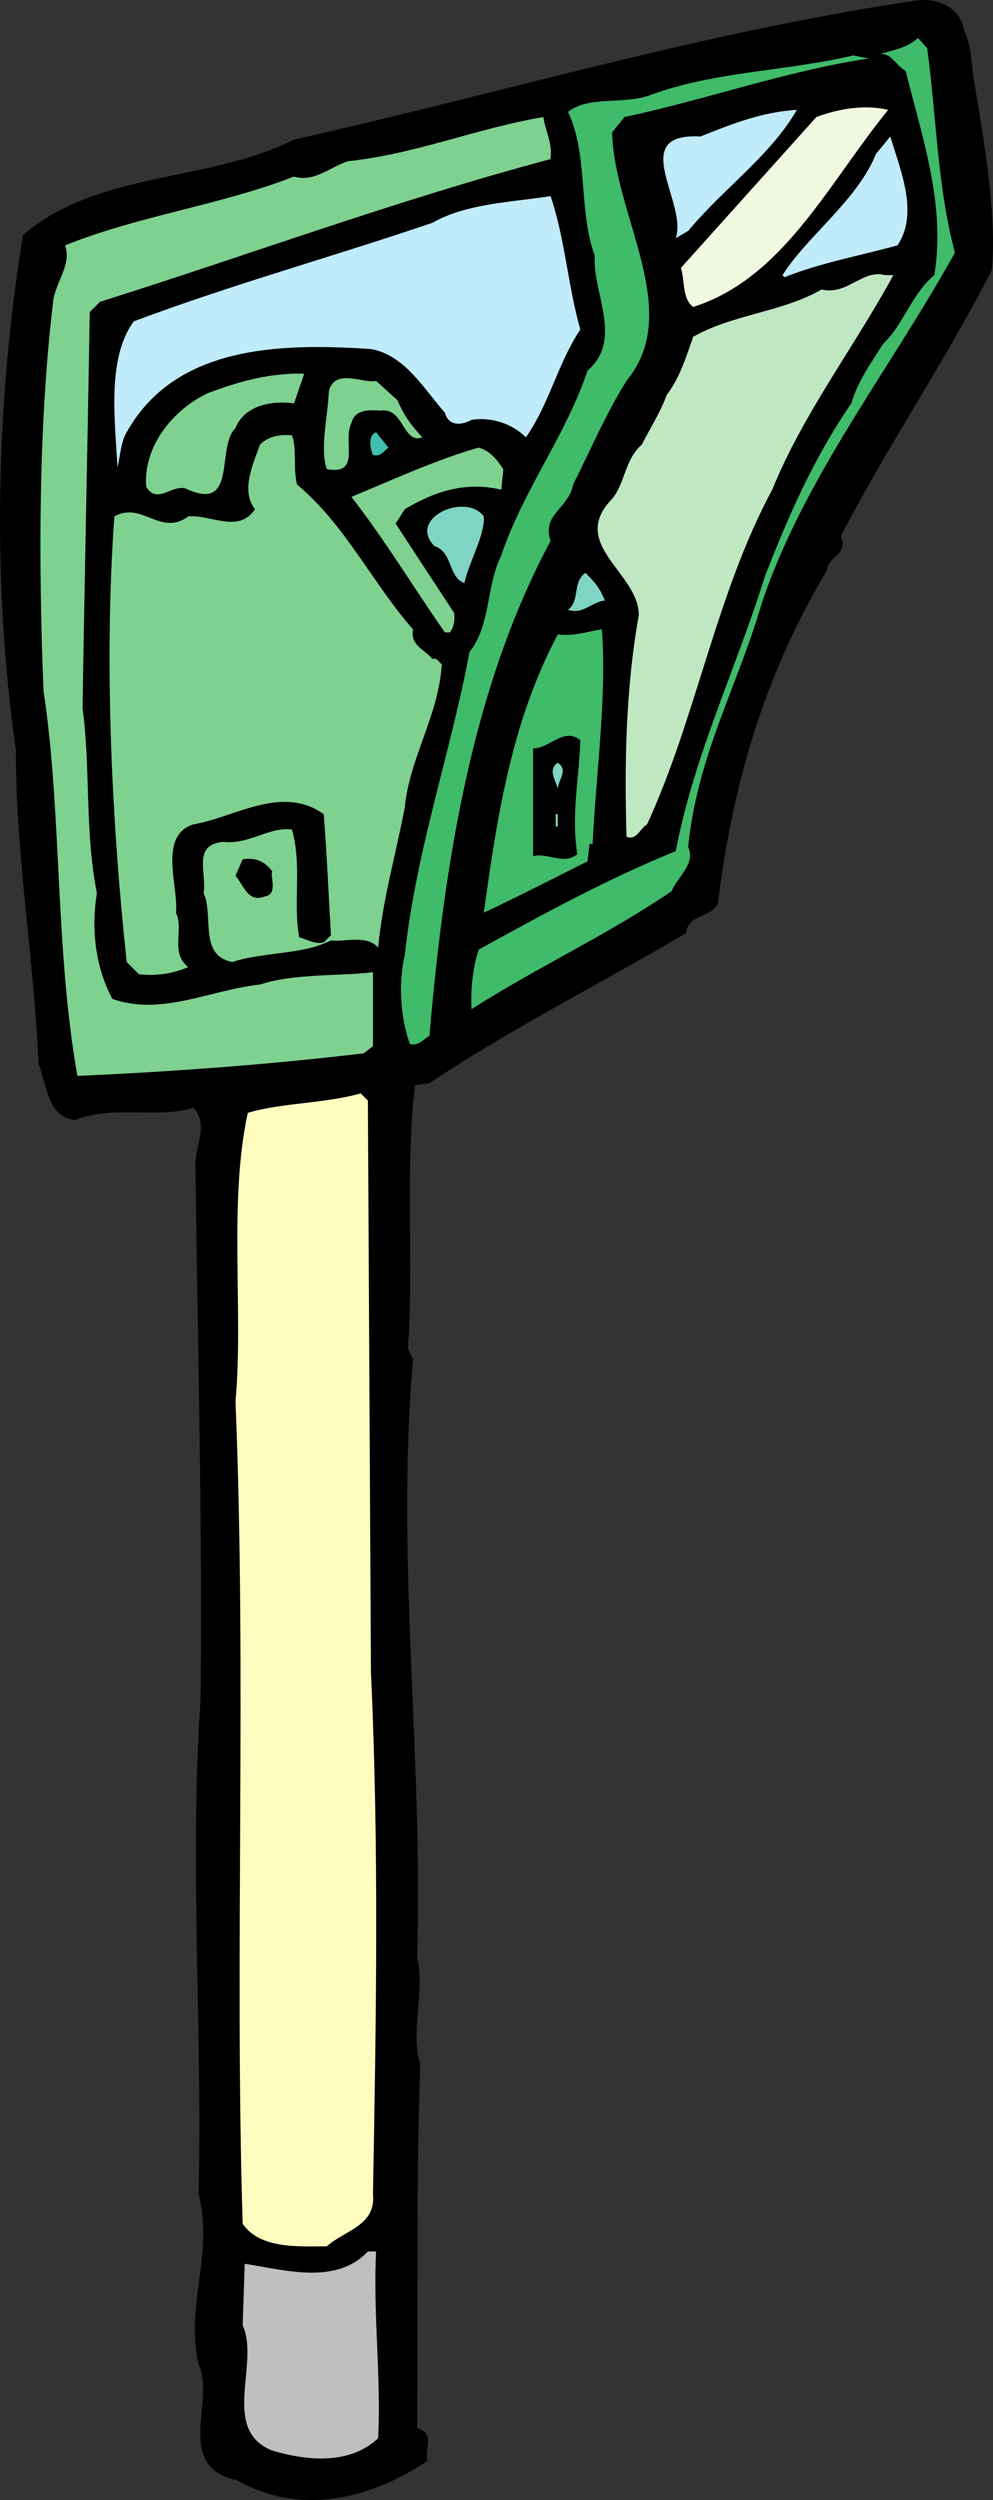 <svg xmlns="http://www.w3.org/2000/svg" width="120.094" height="302.257"><rect width="100%" height="100%" fill="#333333" stroke="none"/><path d="M116.605 3.723c.87 1.613.87 4.219 1.242 6.328 1.117 6.953 2.73 15.64 2.11 22.594-5.583 10.922-12.66 21.347-18.247 32.144.871 2.36-1.488 2.36-1.738 4.223-7.445 12.535-11.293 25.32-13.156 40.215-.743 1.738-3.598 1.242-3.848 3.601-10.55 6.203-20.727 11.293-31.031 18.121l-1.739.246c-1.238 9.93-.12 21.848-.867 31.903l.621 1.238c-2.109 23.957 1.239 47.914.496 72.367.993 3.848-.867 9.184.372 12.785-.497 14.524-.247 29.043-.372 44.063 2.235.746.868 2.234 1.243 3.973-6.829 4.593-15.391 6.703-22.965 2.359-7.82-1.613-2.606-9.684-4.715-14.027-1.613-7.2 1.86-13.282 0-20.606.496-19.363-1.117-39.969.246-59.828.25-20.602-.371-43.441-.621-64.668 0-2.234 1.613-4.84-.246-6.824-4.344 1.363-9.684-.375-14.274 1.488-3.351-.25-3.476-4.344-4.468-6.828-.5-12.41-2.73-24.95-2.73-37.855C-.939 70.5-.568 49.028 2.783 28.422c9.063-7.82 22.465-6.332 32.77-11.543C60.504 11.293 84.706 3.97 110.398.121c2.609-.496 5.71.496 6.207 3.602"/><path fill="#3fbb6a" d="M112.136 5.832c1.121 8.317 1.242 16.88 3.355 24.7-7.82 14.152-18.25 27.183-23.336 42.328-2.98 10.175-7.82 18.492-8.937 29.543.992 1.984-1.367 3.722-1.988 5.335-7.817 5.336-16.258 9.184-24.203 14.274-.125-2.234.125-4.965.867-7.2 8.07-4.468 15.64-8.566 23.832-11.913 2.234-11.668 7.324-22.094 10.8-33.27 2.856-7.32 5.958-14.394 10.426-20.851.746-2.606 2.36-4.84 3.848-7.2 2.484-2.355 3.477-6.082 6.207-8.316 1.367-8.688-1.488-16.633-3.477-24.7-1.242-.62-1.859-2.605-3.597-1.863 1.738-.62 3.597-.742 5.086-2.109l1.117 1.242m-7.074 1.242c-9.93 1.489-19.61 4.965-29.54 7.075l-1.492 1.863c.25 10.176 8.692 21.598 1.739 30.035-2.48 3.973-4.344 8.316-6.453 12.54-.496 2.85-3.848 3.597-2.73 6.823-9.684 18-12.911 39.72-14.65 59.828-.745.375-1.238 1.243-2.355.993-1.242-3.352-1.367-7.696-.62-10.797 1.362-12.66 5.585-24.578 7.82-36.617 2.605-3.227 1.984-7.946 3.847-11.668 2.606-7.82 7.82-14.524 10.426-22.34 4.344-3.727.621-9.313.867-13.903-1.984-5.46-.746-12.164-3.226-17.378 2.48-1.985 6.703-.868 9.804-1.985 8.07-2.98 16.262-2.855 24.703-4.844l1.86.375"/><path fill="#f0f9df" d="M107.421 13.281c-7.2 8.809-12.66 20.356-23.582 23.829-1.367-.993-.996-3.227-1.492-4.715l16.387-18.246c2.976-1.118 6.082-1.489 8.687-.868"/><path fill="#bfebfb" d="m83.218 27.926-1.492.867c1.492-4.219-5.957-12.781 2.98-12.289 3.723-1.488 7.45-2.976 11.668-3.223-3.226 5.582-8.812 9.43-13.156 14.645"/><path fill="#7fd190" d="M66.585 19.238c-18.246 4.84-36.371 11.543-54.492 17.25l-1.242 1.243c-.246 15.64-.617 31.898-.867 47.914.992 7.32.25 14.894 1.738 22.34-.746 4.468-.125 9.062 1.863 12.785 5.957 2.11 11.914-1.117 17.871-1.739 4.098-1.363 9.559-.992 13.653-1.488v8.938l-1.114.867c-11.422 1.367-23.336 2.234-34.633 2.73-2.73-15.39-1.859-31.773-4.097-46.547-.617-15.14-.617-32.02 1.117-46.668.125-2.609 2.36-4.718 1.492-7.199 8.938-3.601 18.742-4.84 27.68-8.316 2.48.742 4.469-1.242 6.578-1.863 8.191-.868 15.516-3.973 23.582-5.336.25 1.738 1.117 3.101.871 5.09"/><path fill="#bfebfb" d="M108.538 29.664c-4.468 1.242-9.308 2.11-13.652 3.848l-.25-.25c2.98-4.715 9.062-9.059 11.297-14.645l1.738-2.113c1.238 4.098 3.473 9.313.867 13.16m-41.953-5.957c1.738 5.086 2.11 10.922 3.598 16.133-2.73 4.098-3.723 8.938-6.578 13.035-1.739-1.738-4.344-2.484-6.578-2.11-1.118.622-2.73.868-3.227-.87-2.61-2.977-4.84-6.95-8.938-7.696-11.171-.746-23.707-.37-29.539 10.055-.746 1.242-.746 2.856-1.12 4.219-.247-5.211-1.364-13.156 1.988-17.625 11.914-4.469 24.078-7.82 36.12-11.914 4.094-2.36 9.68-2.485 14.274-3.227"/><path fill="#bfe8c2" d="M108.042 33.262c-4.719 8.691-10.922 16.758-14.648 25.941-6.824 12.664-9.184 27.559-15.14 40.465-.872.496-1.243 1.988-2.485 1.492-.246-8.566-.125-17.75 1.488-26.812 0-5.09-8.562-8.563-3.227-14.028 1.614-1.984 1.493-4.714 3.602-6.578.992-1.984 2.234-3.847 2.977-5.957 1.613-2.109 2.359-4.593 3.23-7.074 4.84-2.73 10.797-2.98 15.516-5.71 3.101.745 4.96-2.481 7.695-1.74h.992"/><path fill="#7fd190" d="M35.554 48.778c-2.484-.372-5.957.125-7.074 2.98-2.36 2.234.246 10.055-5.711 7.445-1.739-.992-3.723 1.989-5.09-.37-.371-4.84 3.226-9.31 7.45-11.294 3.597-1.367 7.444-2.484 11.667-2.36l-1.242 3.599m12.535-.372c.746 1.864 1.738 3.106 2.98 4.47-2.359.866-2.234-3.723-5.09-3.227-1.363-.125-3.1-.125-3.476 1.488-1.117 2.234 1.242 6.328-2.976 5.586-.872-2.485.12-6.332.246-9.434.746-2.855 4.222-.867 5.71-1.242l2.606 2.36"/><path fill="#3fbfaf" d="M46.972 54.117c-.371.246-.992 1.239-1.863.868-.372-.747-.618-2.36.375-2.73l1.488 1.862"/><path fill="#7fd190" d="M35.925 58.586c5.836 4.84 9.184 12.04 14.027 17.5-.37 1.984 1.489 2.484 2.36 3.602.496-.25.742.37 1.117.617-.375 6.207-3.848 11.172-4.469 17.254-1.117 5.957-2.61 10.8-3.23 17.008-1.364-1.618-4.22-.622-5.707-.872-3.352 1.739-8.07 1.368-11.918 2.61-4.094-.746-2.235-5.59-3.473-8.32.371-2.606-1.367-5.832 2.355-6.204 3.106.372 5.586-1.863 8.317-1.492 1.242 4.348.125 8.567.871 13.035.992.246 1.86.868 2.977.621l.87-.87c-.25-4.47-.495-9.805-.87-14.645-5.09-3.602-10.672.371-15.762 1.238-4.344 1.367-1.738 7.695-2.11 10.676.993 2.11-.746 4.84 1.489 6.578-1.739.746-3.723 1.117-5.957.871l-1.489-1.488c-1.863-17.379-2.734-36.617-1.492-53.871 3.352-1.864 5.586 2.48 8.938 0 2.73-.25 6.082 2.11 8.066-.871-1.738-2.235-.246-5.461.621-7.82.992-.993 2.36-1.239 3.848-1.118.621 1.492.125 4.098.621 5.961m24.949-1.863-.246 2.48c-4.223-.992-7.945.125-11.668 2.36L47.843 63.3l7.074 10.8c.125.868 0 1.614-.496 2.356H53.8c-3.973-5.707-7.074-10.922-11.297-16.383 5.09-2.109 10.18-4.468 15.39-5.957 1.368.371 2.235 1.489 2.981 2.606"/><path fill="#7fd4c4" d="M58.515 62.434c.125 2.355-1.735 5.336-2.356 8.066-1.988-.746-1.367-3.722-3.601-4.469-3.352-3.351 3.726-6.578 5.957-3.597M73.163 72.61c-1.613.125-2.605 1.738-4.468 1.117 1.488-1.117.496-3.352 2.109-4.469 1.242 1.242 1.738 1.863 2.36 3.352"/><path fill="#3fbb6a" d="M72.792 76.086c.621 8.317-.746 17.75-1.117 25.942H71.3l-.246 2.109c-4.223 2.11-8.317 4.223-12.54 6.207 1.614-11.668 3.352-23.086 8.938-33.637 1.989.246 3.602-.375 5.34-.62"/><path d="M70.183 89.492c-.125 4.59-1.117 8.813-.371 13.778-1.614 1.367-3.723-.25-5.336.246V90.485c1.984 0 3.722-2.606 5.707-.993"/><path fill="#7fd4c4" d="M67.452 95.45c0-.747-1.363-2.36 0-3.227 1.368.867 0 2.11 0 3.226m-.246 2.981h.246v1.488h-.246V98.43"/><path d="M32.948 105.38c-.375.37.743 2.73-.87 2.98-2.11.867-2.606-1.368-3.598-2.485l.867-1.984c1.488-.25 2.73.246 3.601 1.488"/><path fill="#fffcbf" d="M44.862 202.195c.993 21.352.622 42.204.247 63.055.375 3.848-3.348 4.348-5.582 6.332-3.352 0-8.07.371-10.18-2.73-.992-32.399.496-66.407-.867-99.422.992-10.8-.871-24.082 1.488-34.883 4.094-1.238 9.309-1.117 13.652-2.355l.871.867.371 69.136"/><path fill="#bfbfbf" d="M45.484 272.203c-.375 7.696.62 14.895.246 22.59-3.473 3.227-8.563 2.73-12.782 1.488-6.332-2.48-1.492-10.55-3.601-15.14l.25-7.45c4.84.747 11.047 2.606 14.894-1.488h.993"/></svg>
